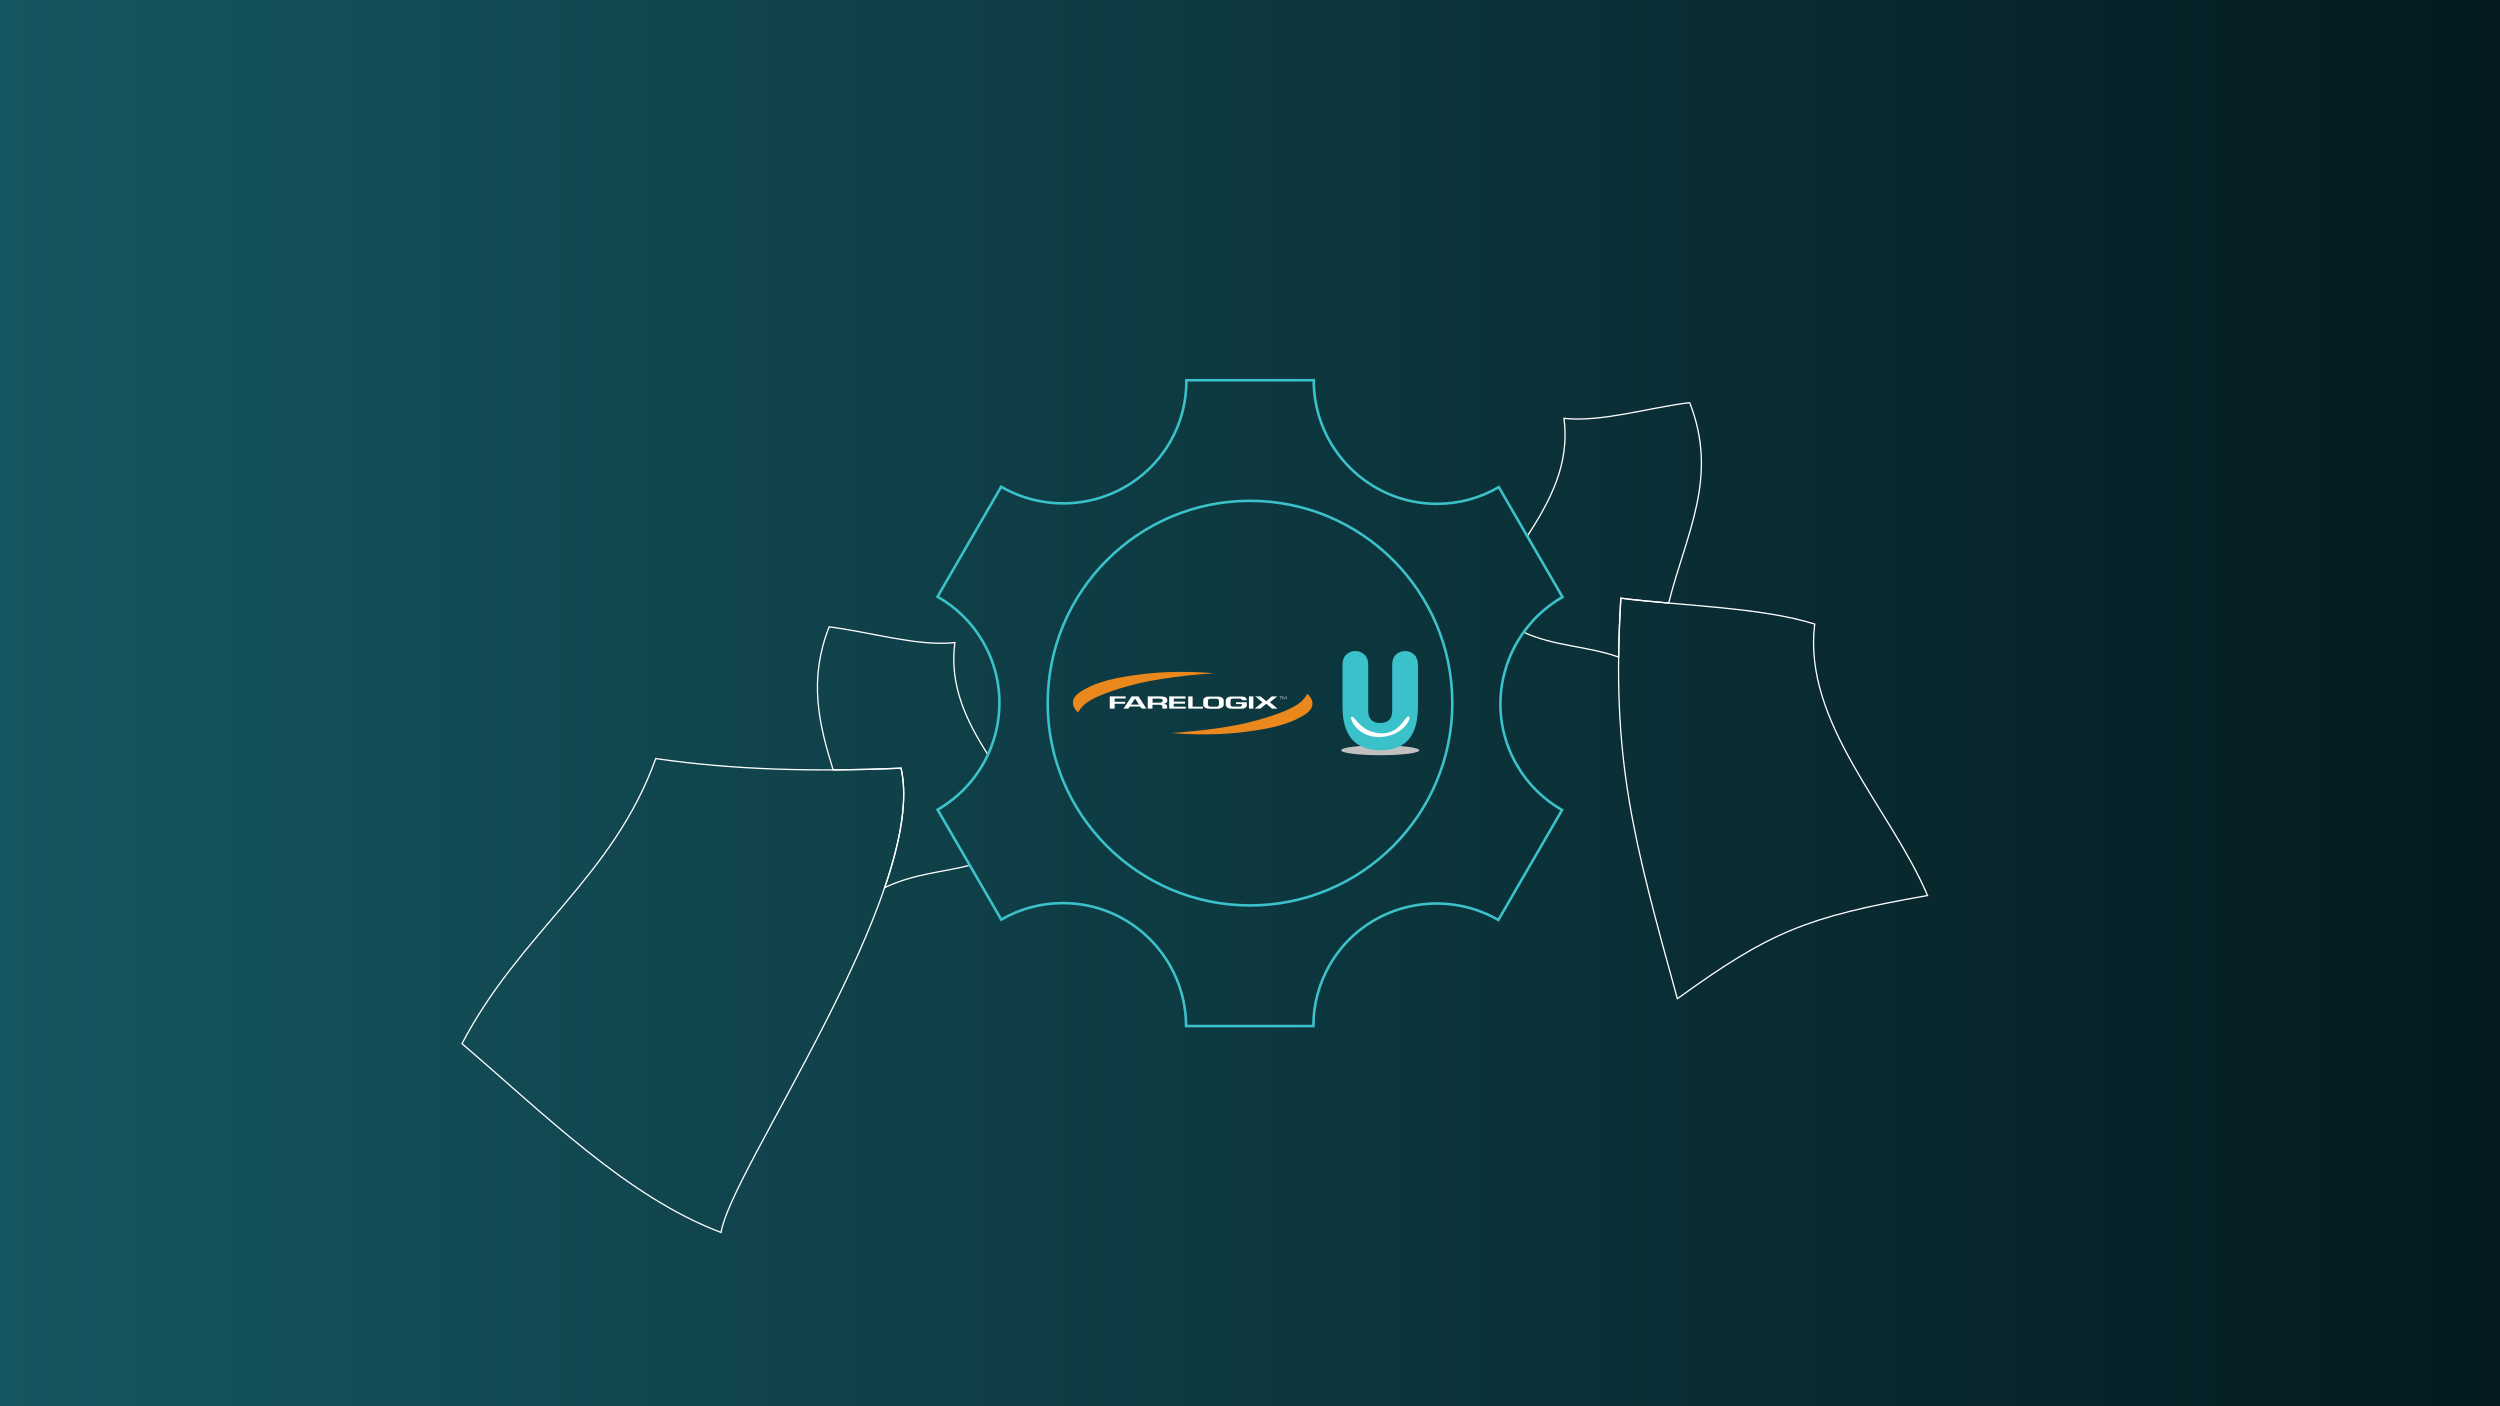 <?xml version="1.0" encoding="UTF-8"?><svg id="Layer_1" xmlns="http://www.w3.org/2000/svg" xmlns:xlink="http://www.w3.org/1999/xlink" viewBox="0 0 1920 1080"><rect x="0" y="0" width="1920" height="1080" fill="#808080" stroke="none"/><defs><style>.cls-1{fill:#c2c0bf;}.cls-2{stroke:#fff;}.cls-2,.cls-3{fill:none;stroke-miterlimit:10;}.cls-4{fill:#eb881d;}.cls-5{fill:#eb881d;}.cls-6{fill:url(#linear-gradient);}.cls-7{isolation:isolate;}.cls-8{fill:#3bc1ca;}.cls-9{fill:#fff;}.cls-3{stroke:#3bc1ca;stroke-width:2px;}</style><linearGradient id="linear-gradient" x1="0" y1="540" x2="1920" y2="540" gradientUnits="userSpaceOnUse"><stop offset="0" stop-color="#165660"/><stop offset="1" stop-color="#041a1f"/></linearGradient></defs><rect class="cls-6" width="1920" height="1080"/><path class="cls-2" d="M1288.21,767c70.64-50.91,98.05-62.76,192.14-79.24-28.42-66.98-95.97-132.82-86.66-208.48-40.33-12.8-102.47-14.04-148.87-19.85-7.52,123.58,9.4,184.19,43.39,307.57Z"/><path class="cls-2" d="M553.8,946.54c-72.45-27.35-135.63-90.98-199-145,45.08-85.97,115.98-127.79,148.82-218.96,60.68,8.9,124.39,10.22,188.41,7.37,21.22,94.71-131.37,309.59-138.23,356.59Z"/><g class="cls-7"><path class="cls-1" d="M1060,572.43c16.57,0,30,1.68,30,3.8s-13.43,3.77-30,3.77-30-1.7-30-3.8,13.43-3.8,30-3.8v.03Z"/></g><path class="cls-8" d="M1088.96,510.47c0-3.41-.98-6-2.93-7.79-1.9-1.77-4.41-2.73-7.01-2.68-2.56-.03-5.02.93-6.88,2.68-1.95,1.79-2.93,4.38-2.93,7.78v35.34c0,6.29-3.07,9.44-9.21,9.44s-9.21-3.15-9.2-9.44v-35.34c0-3.41-.98-6-2.93-7.78-1.9-1.77-4.41-2.73-7.01-2.68-2.55-.03-5.01.94-6.87,2.68-1.96,1.79-2.94,4.38-2.94,7.79v32.17c0,22.37,9.74,33.56,29.21,33.56s28.73-11.19,28.73-33.56v-32.17h-.01Z"/><path class="cls-9" d="M1059.89,566.03c-17.83.57-24.35-15.52-21.76-15.66,2.58-.15,7.06,11.99,22.01,12.84,14.95.85,19.02-13.85,21.76-13,2.74.85-4.18,15.26-22.01,15.83Z"/><path class="cls-2" d="M1297.69,309.2c-32.18,4.03-67.82,15.19-96.55,12.1,4.64,35.32-10.81,63.56-28.17,90.54l27.03,46.67c-12.18,7.04-22.22,16.33-29.9,27.04,24.27,11.03,47.64,10.22,73.02,19.05.17-14.19.73-29.15,1.7-45.18,11.47,1.44,23.9,2.59,36.72,3.72,13.41-53.47,38.68-96.46,16.14-153.94Z"/><path class="cls-2" d="M744.8,664.55l-24.73-42.69c17.58-10.2,30.68-25.13,38.62-42.21-16.17-25.65-29.74-52.73-25.36-86.13-28.73,3.08-64.37-8.07-96.55-12.1-16.06,40.96-7.84,74.57,3.06,109.85,17.34-.09,34.75-.54,52.18-1.32,5.44,24.29-.55,56.49-12.58,91.73,23.04-10.88,44.15-11.65,65.36-17.13Z"/><path class="cls-3" d="M1164.94,587.6c-26.11-45.07-10.4-102.83,35.06-129.08l-48.9-84.43c-13.96,8.17-30.21,12.85-47.55,12.85-52.26,0-94.61-42.5-94.61-94.94h-97.78c.12,16.18-3.92,32.6-12.61,47.58-26.11,45.07-84.13,60.4-129.66,34.27l-48.88,84.43c14.07,7.98,26.26,19.65,34.92,34.63,26.06,45,10.45,102.66-34.84,128.94l48.9,84.43c13.92-8.09,30.09-12.71,47.33-12.71,52.09,0,94.33,42.24,94.6,94.43h97.78c-.05-16.03,4.03-32.24,12.61-47.09,26.06-45,83.95-60.36,129.44-34.39l48.9-84.43c-13.98-7.98-26.09-19.62-34.7-34.5v.02ZM960,695.37c-85.8,0-155.37-69.57-155.37-155.37s69.57-155.37,155.37-155.37,155.37,69.57,155.37,155.37-69.57,155.37-155.37,155.37Z"/><path class="cls-5" d="M827.98,547.17s-10.23-8.32,2.13-16.08c13.28-8.37,28.65-10.89,45.1-13.07,29.34-3.92,57.03-.92,57.03-.92,0,0-34.17,2-58.16,7.84-20.16,4.92-32.17,9.94-38.48,14.03-5.35,3.53-7.62,8.19-7.62,8.19Z"/><path class="cls-4" d="M1004.02,532.88s10.23,8.32-2.13,16.08c-13.28,8.32-28.65,10.85-45.1,13.03-29.34,3.92-57.03.92-57.03.92,0,0,34.17-2,58.16-7.84,20.16-4.92,32.17-9.89,38.48-14.03,5.35-3.49,7.62-8.15,7.62-8.15Z"/><path class="cls-9" d="M852.31,534.84h12.19v1.61h-8.45v2.53h8.01v1.48h-8.01v3.75h-3.74v-9.37Z"/><path class="cls-9" d="M869.07,534.84h5.31l6.05,9.37h-3.66l-1.18-1.61h-7.92l-1.04,1.61h-3.74l6.18-9.37ZM871.55,536.67l-2.92,4.44h6.14l-2.92-4.44h-.3Z"/><path class="cls-9" d="M881.52,534.84h9.84c4.27,0,5.14,1.44,5.14,2.92,0,2.09-1.26,2.53-3.18,2.79h0c1.09.04,3,.26,3,1.79v1.87h-3.61v-1.7c0-.7-.65-1.26-2.61-1.26h-5.01v2.96h-3.61v-9.37h.04ZM885.13,539.67h4.75c2.35,0,3.09-.35,3.09-1.57,0-1.44-1.35-1.57-3.79-1.57h-4.01v3.14h-.04Z"/><path class="cls-9" d="M897.93,534.84h12.54v1.7h-9.05v2.27h8.66v1.61h-8.66v2.31h9.23v1.48h-12.71v-9.37Z"/><path class="cls-9" d="M912.56,534.84h3.35v7.89h7.92v1.48h-11.28v-9.37Z"/><path class="cls-9" d="M959.19,534.84h3.4v9.37h-3.4v-9.37Z"/><path class="cls-9" d="M969.59,539.32l-5.57-4.49h4.05l4.4,3.7,4.22-3.7h4.18l-5.57,4.49,5.79,4.88h-4.22l-4.4-3.75-4.44,3.75h-4.44l6.01-4.88Z"/><path class="cls-9" d="M935.81,534.97h-7.97c-1.87,0-3.74,1.13-3.74,3.01v3.36c0,1.87,2.35,2.96,4.22,2.96h7.05c1.87,0,4.44-1.09,4.44-2.96v-3.36c0-1.87-2.09-3.01-4.01-3.01ZM936.16,541.07c0,1-.78,1.66-1.78,1.66h-4.83c-.96,0-1.87-.7-1.87-1.66v-2.66c0-1.26.7-1.79,1.92-1.79h4.83c1,0,1.74.7,1.74,1.7v2.75h0Z"/><path class="cls-9" d="M953.79,541.07v-.35h-4.48v-1.39h8.23v2.35c0,1.66-2,2.61-3.66,2.61h-8.75c-1.65,0-3.74-1.35-3.74-3.01v-3.05c0-2.09,1.92-3.31,4.01-3.31h8.05c2.22,0,4.05.65,4.05,2.88l-3.74-.04c0-.96-.78-1.22-1.74-1.22h-5.35c-1,0-1.61.61-1.61,1.61v3.01c0,1.05.87,1.53,1.92,1.53h5.14c.91.04,1.7-.7,1.7-1.61Z"/><path class="cls-9" d="M983.61,535.05h-.96v-.22h2.18v.22h-.96v2h-.26v-2h0Z"/><path class="cls-9" d="M987.57,534.84h.35v2.22h-.26v-1.92h0l-1.09,1.92h-.22l-1.09-1.92h0v1.92h-.26v-2.22h.35l1.09,1.96,1.13-1.96Z"/></svg>